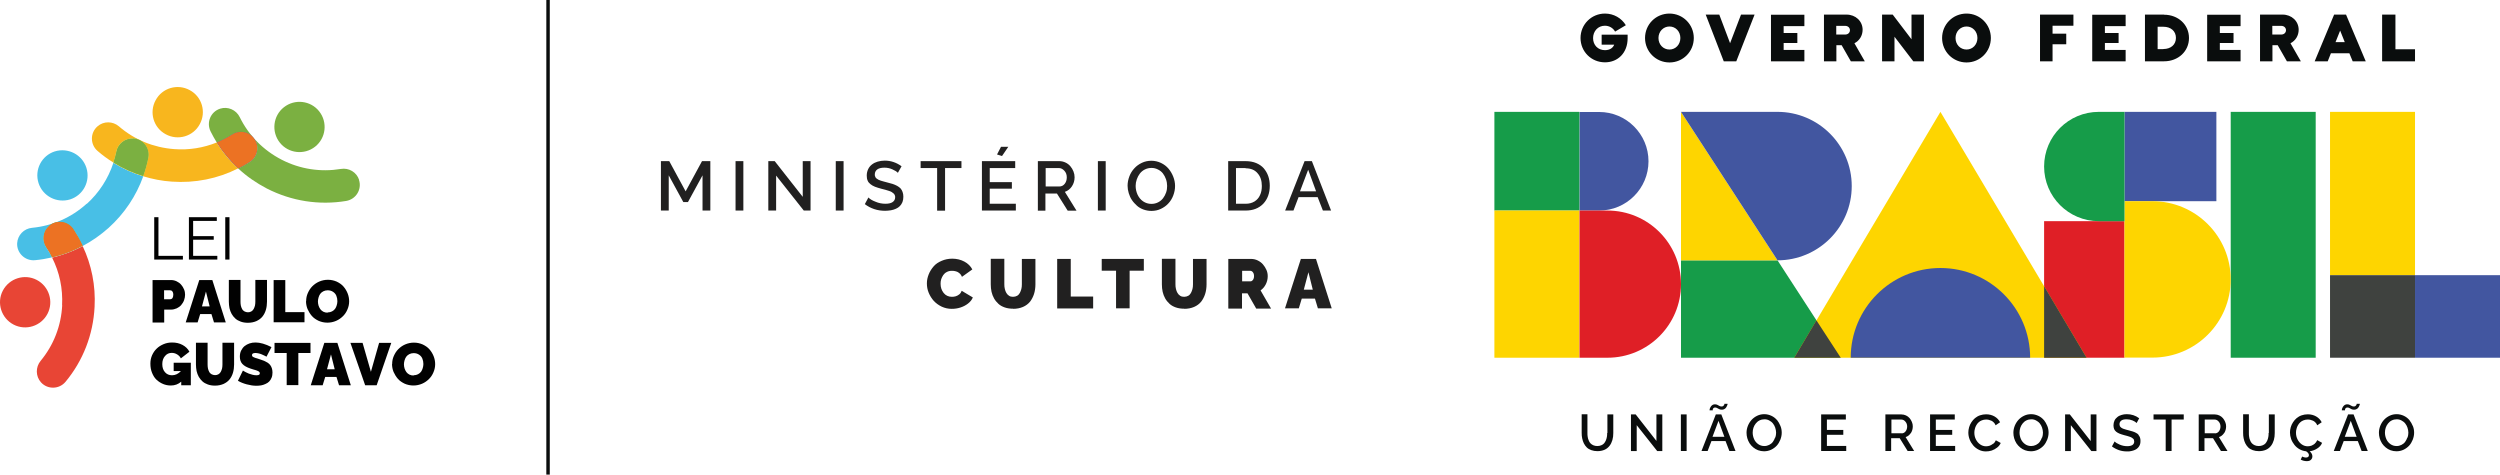 <svg xmlns="http://www.w3.org/2000/svg" id="Layer_2" data-name="Layer 2" viewBox="0 0 195.33 37.08"><defs><style>      .cls-1 {        fill: #f8b61e;      }      .cls-2 {        fill: #169c49;      }      .cls-3 {        fill: #4256a0;      }      .cls-4 {        fill: #212020;      }      .cls-5 {        fill: #3f423f;      }      .cls-6 {        fill: #fed500;      }      .cls-7 {        fill: #7bb041;      }      .cls-8 {        fill: #e84535;      }      .cls-9 {        fill: #34539e;      }      .cls-10 {        fill: #48bfe6;      }      .cls-11 {        fill: #ec7223;      }      .cls-12 {        fill: #4fab47;      }      .cls-13 {        fill: #010101;      }      .cls-14 {        fill: #df1f26;      }      .cls-15 {        fill: #0a0d0d;      }      .cls-16 {        fill: #fecf0c;      }      .cls-17 {        fill: none;        stroke: #0a0d0d;        stroke-miterlimit: 10;        stroke-width: .27px;      }    </style></defs><g id="Layer_1-2" data-name="Layer 1"><g><g><g><path class="cls-15" d="M125.57,33.83c0,.11,0,.21-.02.3-.02.1-.04.19-.08.28-.04.09-.09.17-.14.23-.06.06-.13.12-.22.15-.09.04-.2.06-.31.06s-.22-.02-.31-.06c-.09-.04-.16-.09-.22-.15-.06-.06-.11-.14-.14-.23-.04-.09-.07-.18-.08-.28-.02-.1-.02-.2-.02-.31v-1.45h-.45v1.45c0,.15.01.3.04.43.03.14.07.27.13.39.06.12.14.23.23.32.09.09.21.16.35.21.14.05.3.08.48.08.21,0,.4-.04.56-.11.16-.07.29-.18.39-.31.1-.13.17-.28.22-.45.05-.17.07-.35.07-.55v-1.45h-.46v1.45ZM129.42,34.45l-1.62-2.07h-.37v2.86h.45v-2.02l1.6,2.02h.4v-2.86h-.46v2.07ZM131.33,35.24h.45v-2.86h-.45v2.86ZM134.06,32.38l-1.12,2.86h.48l.3-.78h1.1l.3.78h.48l-1.11-2.86h-.43ZM133.8,34.13l.47-1.25.46,1.25h-.94ZM133.82,32s.01-.04.02-.06c.01-.03.03-.05.06-.07.03-.02.06-.03.11-.03.05,0,.1.01.15.04.05.03.11.06.17.09.06.03.13.04.2.04s.13-.01.18-.04c.06-.03.1-.06.13-.1.03-.04.06-.08.08-.13.02-.05.04-.09.05-.12,0-.03.01-.06.01-.07h-.25s0,.02,0,.03c0,.01,0,.03-.02.05,0,.02-.02.04-.04.06-.01.02-.04.03-.06.05-.03.01-.06.02-.1.02-.05,0-.11-.01-.16-.04-.06-.03-.11-.06-.17-.09-.06-.03-.12-.04-.19-.04-.06,0-.12.01-.17.04-.05.03-.09.06-.12.1-.03.04-.06.08-.08.13-.02.05-.04.09-.04.12,0,.03-.01.06-.01.08h.25s0-.02,0-.04M138.84,32.82c-.12-.14-.26-.25-.43-.33-.17-.08-.36-.13-.56-.13s-.38.04-.55.12c-.17.08-.32.19-.44.32-.12.13-.22.29-.29.46-.07.18-.11.36-.11.55,0,.15.02.29.06.43.04.14.1.27.18.4.08.12.18.23.29.32.11.09.24.17.38.22.14.05.3.08.46.08.19,0,.38-.04.55-.12.17-.08.32-.19.44-.32.12-.13.21-.29.28-.46.07-.18.11-.36.11-.55s-.03-.36-.1-.53c-.07-.17-.16-.33-.27-.47M138.69,34.19c-.04.12-.1.23-.17.33-.07.1-.17.18-.29.24-.12.06-.24.09-.38.09-.18,0-.34-.05-.48-.15-.14-.1-.25-.23-.32-.39-.07-.16-.11-.33-.11-.51,0-.13.02-.26.06-.38.04-.12.1-.23.18-.33.08-.1.17-.18.29-.24.12-.06.25-.09.39-.09s.26.03.37.09c.11.06.21.13.29.23.08.1.14.21.18.33.04.13.07.26.07.39s-.02.26-.06.38M142.74,33.97h1.28v-.38h-1.28v-.81h1.48v-.4h-1.93v2.86h1.96v-.4h-1.51v-.87ZM149.3,33.84c.1-.16.15-.33.15-.53,0-.11-.02-.23-.07-.34-.04-.11-.11-.21-.18-.3-.08-.09-.17-.16-.28-.21-.11-.05-.23-.08-.36-.08h-1.25v2.86h.45v-1h.67l.62,1h.51l-.67-1.09c.17-.05.3-.16.41-.32M148.57,33.85h-.79v-1.07h.77c.12,0,.23.05.32.16.09.1.14.23.14.38s-.04.27-.12.38c-.08.1-.18.16-.31.16M151.25,33.97h1.28v-.38h-1.28v-.81h1.48v-.4h-1.93v2.86h1.96v-.4h-1.51v-.87ZM155.74,34.66c-.09.07-.18.12-.27.16-.09.03-.19.05-.29.05-.17,0-.33-.05-.47-.15-.14-.1-.25-.23-.33-.39-.08-.16-.12-.33-.12-.52,0-.1.01-.2.04-.3.02-.1.06-.19.11-.28.05-.09.11-.17.18-.23.07-.07.16-.12.26-.16.1-.04.21-.06.32-.06.07,0,.14,0,.21.02.07.02.14.04.21.07.07.03.13.08.19.14.06.06.11.13.14.22l.35-.24c-.1-.19-.24-.34-.43-.45-.19-.11-.41-.17-.66-.17-.17,0-.33.03-.48.08-.15.05-.28.13-.39.22-.11.09-.2.2-.28.32-.08.12-.14.25-.18.39-.04.14-.06.28-.06.41,0,.18.03.36.1.54.07.18.16.33.28.47.12.14.26.25.44.34.17.09.36.13.55.13.15,0,.31-.02.46-.07.15-.05.29-.13.42-.23.13-.1.22-.22.28-.36l-.38-.21c-.05.11-.11.2-.2.27M159.69,32.82c-.12-.14-.26-.25-.43-.33-.17-.08-.36-.13-.56-.13s-.38.04-.55.12c-.17.08-.32.19-.44.32-.12.13-.22.29-.29.46-.07.18-.11.36-.11.55,0,.15.02.29.06.43.04.14.1.27.18.4.08.12.18.23.29.32.11.09.24.17.38.22.14.05.3.08.46.08.19,0,.38-.04.55-.12.17-.08.32-.19.44-.32.12-.13.21-.29.28-.46.07-.18.11-.36.11-.55s-.03-.36-.1-.53c-.07-.17-.16-.33-.27-.47M159.54,34.19c-.04.12-.1.23-.17.33-.07.1-.17.18-.29.24-.12.06-.25.09-.38.09-.18,0-.34-.05-.48-.15-.14-.1-.25-.23-.32-.39-.07-.16-.11-.33-.11-.51,0-.13.02-.26.06-.38.04-.12.1-.23.18-.33.08-.1.17-.18.29-.24.12-.06.25-.09.39-.09s.26.03.37.09c.11.06.21.13.29.23.08.1.14.21.18.33.04.13.07.26.07.39s-.02.26-.06.38M163.34,34.45l-1.62-2.07h-.37v2.86h.45v-2.02l1.6,2.02h.4v-2.86h-.45v2.07ZM167.09,33.97c-.05-.06-.12-.11-.2-.15-.08-.05-.17-.08-.26-.11-.09-.03-.2-.06-.32-.09-.08-.02-.14-.04-.19-.05-.05-.01-.1-.03-.16-.05-.06-.02-.1-.03-.13-.05-.03-.02-.06-.03-.1-.06-.03-.02-.06-.05-.07-.07-.02-.02-.03-.05-.04-.08-.01-.03-.02-.07-.02-.11,0-.13.05-.22.14-.29.09-.07.23-.1.42-.1.16,0,.31.03.46.09.15.06.25.13.32.2l.2-.37c-.29-.22-.62-.32-.97-.32-.15,0-.29.02-.41.06-.13.04-.24.09-.33.17-.09.07-.17.16-.22.27-.05.11-.08.24-.08.37,0,.11.02.21.05.29.03.08.09.15.16.21.08.06.16.11.26.15.1.04.22.08.37.12.1.02.17.05.23.06.06.02.12.04.19.06.07.02.12.05.16.07.04.02.07.05.11.08.04.03.06.07.07.1.01.04.02.08.02.13,0,.12-.05.21-.14.27-.1.06-.23.09-.41.09-.2,0-.39-.04-.58-.12-.19-.08-.32-.16-.4-.25l-.21.39c.16.12.35.22.55.29.2.07.41.1.63.1.12,0,.23,0,.33-.03.1-.02.2-.05.29-.09.09-.04.17-.1.23-.16.06-.06.11-.14.15-.23.04-.09.05-.19.05-.31,0-.1-.01-.19-.04-.27-.03-.08-.07-.15-.12-.2M168.25,32.78h.96v2.46h.46v-2.46h.95v-.4h-2.36v.4ZM173.78,33.84c.1-.16.15-.33.15-.53,0-.11-.02-.23-.07-.34-.04-.11-.11-.21-.18-.3-.08-.09-.17-.16-.28-.21-.11-.05-.23-.08-.36-.08h-1.25v2.86h.45v-1h.67l.62,1h.51l-.67-1.09c.17-.05.3-.16.41-.32M173.05,33.85h-.79v-1.07h.77c.12,0,.23.05.32.16.09.1.14.23.14.38s-.04.27-.12.38c-.08.1-.18.16-.31.16M177.25,33.83c0,.11,0,.21-.02.3-.02.1-.04.19-.08.28-.04.09-.09.17-.14.23-.06.06-.13.12-.22.15-.09.04-.2.06-.31.06s-.22-.02-.31-.06c-.09-.04-.16-.09-.22-.15-.06-.06-.11-.14-.14-.23-.04-.09-.07-.18-.08-.28-.02-.1-.02-.2-.02-.31v-1.45h-.45v1.45c0,.15.01.3.04.43.03.14.07.27.13.39.06.12.14.23.23.32.09.09.21.16.35.21.14.05.3.08.48.08.21,0,.4-.04.56-.11.16-.07.29-.18.39-.31.1-.13.17-.28.22-.45s.07-.35.07-.55v-1.45h-.46v1.45ZM180.87,34.66c-.09.07-.18.12-.27.16-.09.03-.19.05-.29.05-.17,0-.33-.05-.47-.15-.14-.1-.25-.23-.33-.39-.08-.16-.12-.33-.12-.52,0-.1.01-.2.04-.3.02-.1.06-.19.11-.28.05-.09.11-.17.18-.23.07-.07.16-.12.26-.16.1-.04.21-.06.32-.06.07,0,.14,0,.21.02.07.02.14.04.21.07.07.03.13.08.19.14.06.06.11.13.14.22l.35-.24c-.1-.19-.24-.34-.43-.45-.19-.11-.41-.17-.66-.17-.17,0-.33.03-.48.08-.15.05-.28.13-.39.22-.11.09-.2.2-.28.32-.08.12-.14.25-.18.39-.04.14-.06.28-.06.41,0,.17.03.34.09.51.06.17.15.32.26.46.11.14.24.25.4.34.16.09.33.14.51.16.14.09.22.19.22.3,0,.06-.02.11-.06.14-.04.03-.1.05-.18.05-.09,0-.18-.03-.29-.08l-.11.24c.15.08.31.12.47.12.14,0,.25-.03.32-.1.08-.07.12-.16.12-.28,0-.14-.07-.27-.21-.39.21-.03.41-.1.59-.22.18-.11.31-.26.38-.44l-.38-.21c-.05.11-.11.2-.2.27M183.46,32.38l-1.12,2.86h.48l.3-.78h1.1l.3.78h.48l-1.11-2.86h-.43ZM183.2,34.13l.47-1.25.46,1.25h-.94ZM183.22,32s.01-.04.02-.06c.01-.03.03-.05.06-.07.03-.02.06-.03.11-.03.05,0,.1.01.15.04.05.03.11.06.17.09.06.03.13.04.2.04s.13-.01.18-.04c.06-.03.1-.06.13-.1.03-.04.06-.08.08-.13.02-.05.04-.09.05-.12,0-.03.01-.06.01-.07h-.25s0,.02,0,.03c0,.01,0,.03-.02.05,0,.02-.02.04-.04.06-.01.02-.04.03-.06.05-.03.01-.06.02-.1.02-.05,0-.11-.01-.16-.04-.06-.03-.11-.06-.17-.09-.06-.03-.12-.04-.19-.04-.06,0-.12.01-.17.04-.05.03-.09.06-.12.1-.03.04-.06.08-.08.13-.02.05-.04.09-.04.12,0,.03-.01.06-.01.08h.25s0-.02,0-.04M188.52,33.29c-.07-.17-.16-.33-.27-.47-.12-.14-.26-.25-.43-.33-.17-.08-.36-.13-.56-.13s-.38.04-.55.12c-.17.08-.32.19-.44.32-.12.13-.22.29-.29.46-.07.18-.11.36-.11.55,0,.15.02.29.06.43.04.14.1.27.18.4.08.12.18.23.29.32.11.09.24.17.38.22.14.05.3.08.46.08.19,0,.38-.04.55-.12.17-.08.32-.19.44-.32.12-.13.21-.29.28-.46.07-.18.11-.36.11-.55s-.03-.36-.1-.53M188.09,34.19c-.04.12-.1.23-.17.33-.07.1-.17.18-.29.24-.12.06-.24.09-.38.09-.18,0-.34-.05-.48-.15-.14-.1-.25-.23-.32-.39-.07-.16-.11-.33-.11-.51,0-.13.02-.26.06-.38.04-.12.1-.23.18-.33.08-.1.17-.18.29-.24.12-.06.25-.09.39-.09s.26.03.37.09c.11.06.21.13.29.23.08.1.14.21.18.33.04.13.07.26.07.39s-.02.26-.06.38"></path><path class="cls-15" d="M125.14,3.49h.98c-.09.24-.33.43-.72.43-.55,0-.93-.4-.93-.94s.38-.97.92-.97c.34,0,.64.17.8.46l.84-.5c-.34-.56-.95-.91-1.63-.91-1.06,0-1.91.85-1.91,1.91s.84,1.9,1.91,1.9c1.01,0,1.77-.74,1.77-1.88v-.28h-2.03v.78ZM130.44,1.06c-1.07,0-1.91.85-1.91,1.91s.85,1.91,1.91,1.91,1.9-.85,1.9-1.91-.85-1.91-1.9-1.91M130.44,3.87c-.49,0-.86-.39-.86-.9s.38-.9.86-.9.85.39.85.9-.37.9-.85.9M135.18,3.39l-.85-2.25h-1.06l1.41,3.65h.98l1.43-3.65h-1.06l-.86,2.25ZM138.37,4.79h2.61v-.89h-1.62v-.54h1.07v-.78h-1.07v-.54h1.62v-.89h-2.61v3.65ZM145.53,2.33c0-.68-.55-1.19-1.26-1.19h-1.76v3.65h.97v-1.26h.41l.72,1.26h1.09l-.81-1.41c.39-.2.64-.59.64-1.06M144.16,2.7h-.69v-.68h.69c.24,0,.38.16.38.34s-.14.34-.38.34M149.35,3.07l-1.47-1.93h-.83v3.65h.97v-1.92l1.47,1.92h.83V1.14h-.97v1.93ZM153.65,1.06c-1.07,0-1.91.85-1.91,1.91s.85,1.91,1.91,1.91,1.9-.85,1.9-1.91-.85-1.91-1.9-1.91M153.65,3.87c-.49,0-.86-.39-.86-.9s.38-.9.86-.9.85.39.85.9-.37.9-.85.9M159.38,4.79h.99v-1.33h1.07v-.83h-1.07v-.62h1.63v-.87h-2.61v3.65ZM163.47,4.79h2.61v-.89h-1.62v-.54h1.07v-.78h-1.07v-.54h1.62v-.89h-2.61v3.65ZM169.08,1.14h-1.49v3.65h1.49c1.11,0,1.95-.78,1.95-1.82s-.84-1.82-1.95-1.82M169.03,3.84h-.45v-1.75h.45c.58,0,.98.34.98.87s-.4.87-.98.87M172.45,4.79h2.61v-.89h-1.62v-.54h1.07v-.78h-1.07v-.54h1.62v-.89h-2.61v3.65ZM179.6,2.33c0-.68-.55-1.19-1.26-1.19h-1.76v3.65h.97v-1.26h.41l.72,1.26h1.09l-.81-1.41c.39-.2.64-.59.64-1.06M178.23,2.7h-.69v-.68h.69c.24,0,.38.16.38.34s-.14.34-.38.34M182.37,1.14l-1.52,3.65h1.02l.25-.63h1.44l.26.63h1.02l-1.54-3.65h-.93ZM182.48,3.29l.36-.9.36.9h-.73ZM187.16,3.85V1.14h-1.04v3.65h2.57v-.94h-1.53Z"></path><rect class="cls-6" x="182.05" y="8.74" width="6.64" height="12.76"></rect><rect class="cls-3" x="188.69" y="21.5" width="6.64" height="6.45"></rect><rect class="cls-5" x="182.05" y="21.5" width="6.64" height="6.45"></rect><rect class="cls-2" x="174.29" y="8.74" width="6.64" height="19.21"></rect><rect class="cls-14" x="159.71" y="17.28" width="6.28" height="10.67"></rect><rect class="cls-3" x="165.99" y="8.74" width="7.18" height="6.98"></rect><path class="cls-6" d="M168.18,15.72h-2.19v12.22h2.19c3.38,0,6.11-2.74,6.11-6.11s-2.74-6.11-6.11-6.11"></path><path class="cls-2" d="M163.98,8.74c-2.36,0-4.27,1.91-4.27,4.27s1.91,4.27,4.27,4.27h2.01v-8.54h-2.01Z"></path><path class="cls-3" d="M123.41,16.45h1.54c2.13,0,3.85-1.73,3.85-3.85s-1.73-3.85-3.85-3.85h-1.54v7.71Z"></path><rect class="cls-2" x="116.76" y="8.74" width="6.64" height="7.71"></rect><rect class="cls-6" x="116.76" y="16.45" width="6.64" height="11.5"></rect><path class="cls-14" d="M125.59,16.45h-2.18v11.5h2.18c3.18,0,5.75-2.57,5.75-5.75s-2.57-5.75-5.75-5.75"></path><polygon class="cls-2" points="138.88 20.34 131.34 20.34 131.34 27.95 143.82 27.95 138.88 20.34"></polygon><polygon class="cls-6" points="138.88 20.34 131.34 8.74 131.34 20.34 138.88 20.34"></polygon><path class="cls-3" d="M138.88,8.74h-7.54l7.54,11.6c3.2,0,5.8-2.6,5.8-5.8s-2.6-5.8-5.8-5.8"></path><polygon class="cls-6" points="151.61 8.74 140.19 27.95 163.03 27.95 151.61 8.74"></polygon><polygon class="cls-5" points="159.71 22.36 159.71 27.95 163.03 27.95 159.71 22.36"></polygon><polygon class="cls-5" points="140.19 27.95 143.82 27.95 141.92 25.03 140.19 27.95"></polygon><path class="cls-3" d="M158.62,27.95c0-3.87-3.14-7.01-7.01-7.01s-7.01,3.14-7.01,7.01h14.01Z"></path></g><g><g><path class="cls-4" d="M54.89,16.45v-2.75l-1.14,2.09h-.36l-1.14-2.09v2.75h-.61v-3.86h.65l1.28,2.36,1.28-2.36h.65v3.86h-.62Z"></path><path class="cls-4" d="M57.47,16.45v-3.86h.61v3.86h-.61Z"></path><path class="cls-4" d="M60.64,13.72v2.73h-.61v-3.86h.5l2.19,2.79v-2.79h.61v3.86h-.53l-2.16-2.73Z"></path><path class="cls-4" d="M65.3,16.45v-3.86h.61v3.86h-.61Z"></path><path class="cls-4" d="M70.15,13.5c-.08-.09-.23-.18-.43-.27-.2-.09-.41-.13-.62-.13-.25,0-.44.05-.56.14-.12.09-.19.22-.19.39,0,.05,0,.1.02.14.01.04.03.08.05.11.02.03.06.06.1.09.04.03.09.06.13.08.04.02.1.04.18.07s.15.04.21.06c.07.02.15.04.26.07.17.04.32.08.44.12s.24.09.35.15.2.13.27.2c.07.08.12.17.16.28.04.11.06.23.06.37,0,.15-.02.29-.07.42-.05.12-.12.23-.2.31-.09.09-.19.16-.31.21s-.25.1-.39.12-.29.04-.45.04c-.29,0-.58-.04-.85-.13s-.52-.22-.74-.39l.28-.52c.11.12.29.23.55.33.25.11.51.16.78.16.24,0,.43-.04.56-.13.13-.09.2-.21.2-.37,0-.06,0-.12-.03-.17-.02-.05-.05-.1-.1-.14-.05-.04-.1-.08-.15-.11s-.12-.06-.22-.09c-.09-.03-.18-.06-.26-.08-.08-.02-.18-.05-.31-.08-.2-.05-.37-.11-.51-.16-.13-.05-.25-.12-.35-.2-.1-.08-.18-.17-.22-.28-.05-.11-.07-.24-.07-.39,0-.19.04-.35.11-.5.07-.15.17-.27.3-.37.13-.1.27-.17.44-.22.17-.05.36-.08.56-.08.47,0,.91.15,1.31.44l-.28.5Z"></path><path class="cls-4" d="M75.12,13.13h-1.28v3.33h-.62v-3.33h-1.29v-.54h3.19v.54Z"></path><path class="cls-4" d="M79.37,15.91v.54h-2.65v-3.86h2.6v.54h-1.99v1.1h1.73v.51h-1.73v1.18h2.04ZM78.29,12.19l-.39-.12.31-.6h.57l-.49.72Z"></path><path class="cls-4" d="M81.09,16.45v-3.86h1.68c.17,0,.33.04.48.11.15.07.28.17.38.29.1.12.18.25.24.4.06.15.09.3.09.46,0,.26-.07.5-.21.71-.14.21-.32.35-.55.43l.91,1.47h-.69l-.84-1.34h-.9v1.34h-.61ZM81.7,14.57h1.07c.17,0,.31-.07.42-.21s.16-.31.16-.51-.06-.37-.19-.51-.27-.21-.43-.21h-1.03v1.44Z"></path><path class="cls-4" d="M85.78,16.45v-3.86h.61v3.86h-.61Z"></path><path class="cls-4" d="M88.1,14.52c0-.26.05-.5.14-.74.09-.24.22-.45.39-.63.16-.18.36-.32.59-.43s.48-.16.74-.16.52.06.75.17.43.26.59.45c.16.19.28.4.37.63s.14.47.14.72c0,.26-.05.5-.14.74-.09.24-.22.45-.38.62-.16.18-.36.32-.59.43-.23.11-.48.16-.74.16-.22,0-.42-.04-.62-.11-.19-.07-.37-.17-.51-.3s-.28-.27-.39-.44c-.11-.16-.19-.34-.25-.54s-.09-.39-.09-.58ZM89.96,15.93c.19,0,.36-.04.52-.12.16-.08.29-.19.39-.32.1-.13.18-.28.24-.45.06-.17.08-.34.08-.51s-.03-.36-.09-.53c-.06-.17-.14-.32-.24-.45s-.23-.23-.39-.31c-.16-.08-.32-.12-.5-.12s-.36.04-.52.12c-.16.08-.29.19-.39.32-.1.13-.18.28-.24.45-.06.17-.09.34-.09.51,0,.24.05.47.15.69.1.21.24.39.43.52s.41.2.65.2Z"></path><path class="cls-4" d="M95.96,16.45v-3.86h1.37c.3,0,.58.05.82.15.24.1.44.24.59.41.15.18.27.38.35.61.08.23.12.48.12.75,0,.58-.17,1.05-.51,1.41-.34.35-.8.53-1.37.53h-1.37ZM97.33,13.13h-.76v2.79h.76c.27,0,.49-.06.69-.18.19-.12.34-.29.43-.5.1-.21.14-.45.14-.71,0-.41-.11-.75-.34-1-.22-.26-.53-.38-.93-.38Z"></path><path class="cls-4" d="M101.92,12.59h.58l1.5,3.86h-.64l-.41-1.05h-1.49l-.4,1.05h-.65l1.52-3.86ZM102.83,14.95l-.62-1.69-.64,1.69h1.26Z"></path></g><g><path class="cls-4" d="M74.39,20.21c.36,0,.68.08.96.23.28.15.49.36.62.61l-.81.58c-.04-.09-.08-.17-.14-.23-.06-.06-.13-.11-.2-.15-.07-.03-.15-.06-.22-.07-.07-.02-.15-.02-.23-.02-.15,0-.28.03-.39.09-.12.06-.21.14-.28.24-.07.1-.12.21-.16.32-.04.12-.05.24-.05.36,0,.28.08.52.24.72.16.2.38.3.64.3.1,0,.2-.01.3-.04.1-.03.19-.08.28-.15.09-.07.15-.17.19-.28l.87.52c-.07.18-.2.34-.38.48-.18.14-.38.24-.6.31-.22.07-.44.1-.67.1-.28,0-.54-.06-.78-.17-.25-.12-.45-.27-.62-.45-.17-.19-.3-.4-.4-.64-.1-.24-.14-.48-.14-.73s.05-.47.14-.7c.09-.23.22-.43.38-.62s.37-.33.63-.44c.25-.11.53-.17.83-.17Z"></path><path class="cls-4" d="M79.16,24.12c-.24,0-.46-.03-.66-.1-.2-.07-.36-.16-.49-.28-.13-.12-.25-.26-.34-.42-.09-.16-.16-.34-.2-.52s-.06-.38-.06-.59v-1.99h1.06v1.99c0,.13.01.26.04.37.03.11.06.22.12.31.05.09.12.16.21.22s.19.08.31.08.23-.03.32-.08c.09-.05.16-.13.21-.22.05-.09.09-.2.12-.31.03-.11.04-.23.04-.36v-1.99h1.06v1.99c0,.27-.04.53-.11.75s-.18.43-.31.6c-.14.17-.32.31-.55.41-.23.1-.49.15-.78.15Z"></path><path class="cls-4" d="M82.6,24.09v-3.86h1.06v2.94h1.75v.93h-2.81Z"></path><path class="cls-4" d="M89.37,21.15h-1.11v2.94h-1.06v-2.94h-1.12v-.92h3.29v.92Z"></path><path class="cls-4" d="M92.53,24.12c-.24,0-.46-.03-.66-.1-.2-.07-.36-.16-.49-.28-.13-.12-.25-.26-.34-.42-.09-.16-.16-.34-.2-.52s-.06-.38-.06-.59v-1.99h1.06v1.99c0,.13.01.26.04.37.03.11.06.22.12.31.05.09.12.16.21.22s.19.08.31.08.23-.03.32-.08c.09-.05.16-.13.21-.22.05-.09.09-.2.12-.31.03-.11.04-.23.04-.36v-1.99h1.06v1.99c0,.27-.04.53-.11.75s-.18.43-.31.6c-.14.17-.32.31-.55.41-.23.1-.49.15-.78.15Z"></path><path class="cls-4" d="M95.97,24.09v-3.86h1.78c.18,0,.36.04.52.12s.3.18.41.31c.11.13.2.27.27.43.07.16.1.32.1.49,0,.22-.05.43-.15.63s-.23.35-.41.48l.82,1.42h-1.16l-.68-1.19h-.43v1.19h-1.06ZM97.04,21.98h.67c.07,0,.13-.04.19-.11.05-.08.08-.17.08-.3s-.03-.22-.09-.3c-.06-.08-.13-.11-.2-.11h-.64v.83Z"></path><path class="cls-4" d="M101.63,20.23h1.19l1.23,3.86h-1.08l-.23-.76h-1.03l-.23.76h-1.08l1.24-3.86ZM102.57,22.63l-.34-1.36-.36,1.36h.7Z"></path></g></g></g><g><g><path class="cls-13" d="M12.05,20.28v-3.31h.33v3.02h1.91v.29h-2.23Z"></path><path class="cls-13" d="M16.98,19.99v.29h-2.22v-3.31h2.18v.29h-1.85v1.19h1.61v.28h-1.61v1.26h1.89Z"></path><path class="cls-13" d="M17.6,20.28v-3.31h.33v3.31h-.33Z"></path><path class="cls-13" d="M11.92,25.19v-3.31h1.43c.16,0,.3.03.45.1.14.07.26.15.35.26.1.11.17.23.23.37.06.14.08.28.08.42s-.03.29-.08.43c-.05.14-.13.26-.22.37-.09.11-.21.19-.35.26-.14.06-.29.1-.44.1h-.54v1.01h-.91ZM12.83,23.38h.48c.06,0,.12-.03.16-.08.04-.06.07-.15.07-.27s-.03-.21-.08-.27c-.05-.06-.11-.08-.18-.08h-.46v.71Z"></path><path class="cls-13" d="M15.58,21.88h1.01l1.05,3.31h-.92l-.2-.65h-.88l-.2.65h-.93l1.06-3.31ZM16.38,23.94l-.29-1.16-.31,1.16h.6Z"></path><path class="cls-13" d="M19.37,25.22c-.21,0-.39-.03-.56-.09-.17-.06-.31-.14-.42-.24-.11-.1-.21-.22-.29-.36-.08-.14-.13-.29-.17-.45-.03-.16-.05-.33-.05-.51v-1.7h.91v1.7c0,.11.01.22.03.32.02.1.06.18.1.26.04.08.11.14.18.18.08.04.17.07.27.07s.19-.02.27-.07.14-.11.18-.19c.04-.08.08-.17.1-.26.02-.1.03-.2.03-.31v-1.7h.91v1.7c0,.23-.03.45-.09.65-.06.2-.15.37-.27.52-.12.15-.28.26-.47.35-.19.08-.41.13-.66.13Z"></path><path class="cls-13" d="M21.38,25.19v-3.31h.91v2.51h1.5v.79h-2.41Z"></path><path class="cls-13" d="M23.92,23.53c0-.22.04-.43.13-.63s.2-.38.35-.53c.15-.15.33-.28.54-.37.21-.09.44-.14.68-.14s.47.05.68.14c.21.1.39.22.53.38.14.16.25.34.33.54.08.2.12.41.12.62s-.04.42-.13.63c-.08.2-.2.38-.35.53-.15.15-.33.28-.54.37-.21.09-.44.14-.68.14s-.47-.05-.68-.14c-.21-.1-.39-.22-.53-.38-.14-.16-.25-.34-.34-.54-.08-.2-.12-.41-.12-.62ZM25.6,24.41c.13,0,.24-.03.34-.08.1-.05.18-.12.24-.2.06-.08.1-.18.13-.28.03-.1.05-.21.05-.32,0-.15-.03-.3-.08-.42-.05-.13-.14-.23-.26-.31-.12-.08-.26-.12-.42-.12-.13,0-.24.03-.34.08-.1.05-.18.12-.24.2-.06.08-.1.18-.13.28-.03.1-.05.21-.05.32s.02.22.05.32c.03.1.08.19.14.28.06.08.14.15.24.2.1.05.21.07.33.07Z"></path><path class="cls-13" d="M13.55,28.34h1.36v1.76h-.75v-.28c-.23.2-.5.3-.81.3-.22,0-.42-.04-.61-.12-.19-.08-.36-.19-.51-.33-.15-.14-.26-.32-.35-.54-.09-.22-.13-.46-.13-.72,0-.23.04-.44.13-.65.09-.2.21-.38.36-.52.15-.15.33-.26.54-.35.21-.09.43-.13.67-.13.3,0,.57.06.81.19.24.13.42.3.54.53l-.67.52c-.06-.13-.16-.23-.29-.31-.13-.08-.27-.12-.42-.12-.22,0-.39.08-.53.25-.14.16-.21.37-.21.63s.07.47.21.63c.14.16.32.24.55.24.26,0,.49-.11.7-.33h-.57v-.65Z"></path><path class="cls-13" d="M16.8,30.13c-.21,0-.39-.03-.56-.09-.17-.06-.31-.14-.42-.24-.11-.1-.21-.22-.29-.36-.08-.14-.13-.29-.17-.45-.03-.16-.05-.33-.05-.51v-1.7h.91v1.7c0,.11.01.22.03.32.02.1.06.18.1.26.04.08.11.14.18.18.08.04.17.07.27.07s.19-.02.27-.07.14-.11.18-.19c.04-.08.08-.17.1-.26.02-.1.03-.2.03-.31v-1.7h.91v1.7c0,.23-.03.45-.09.65-.06.2-.15.37-.27.52-.12.15-.28.26-.47.35-.19.08-.41.13-.66.13Z"></path><path class="cls-13" d="M20.82,27.87s-.03-.02-.05-.03c-.02-.01-.07-.04-.14-.07-.07-.03-.14-.07-.2-.09-.07-.03-.14-.05-.23-.07-.09-.02-.17-.03-.24-.03-.18,0-.27.05-.27.16,0,.02,0,.05.01.07,0,.02.02.04.04.05.02.02.04.03.06.04.02.01.05.03.09.04.04.02.08.03.11.04.03,0,.08.02.14.04.06.02.11.03.15.05.13.04.25.08.34.12.09.04.18.09.27.14.09.06.16.12.21.19s.1.15.13.25c.03.1.05.2.05.33,0,.15-.02.29-.07.41-.05.12-.11.22-.19.3-.08.08-.17.14-.29.19-.11.05-.22.09-.34.11s-.24.03-.37.03c-.24,0-.49-.04-.75-.11-.26-.07-.49-.16-.69-.28l.39-.8s.04.02.06.04c.03.02.08.04.16.09.08.04.16.08.24.11.08.03.18.06.29.09.11.03.21.04.31.04.18,0,.26-.05.26-.15,0-.04-.01-.07-.03-.1-.02-.03-.06-.05-.11-.08-.05-.02-.1-.04-.15-.06-.05-.02-.12-.04-.21-.06-.09-.03-.16-.05-.22-.07-.3-.1-.51-.22-.64-.36-.13-.14-.2-.33-.2-.57,0-.18.03-.34.1-.48.07-.14.16-.26.27-.35.11-.09.25-.16.39-.21.15-.05.3-.07.47-.07.35,0,.77.12,1.24.36l-.39.75Z"></path><path class="cls-13" d="M24.26,27.58h-.95v2.51h-.91v-2.51h-.95v-.79h2.81v.79Z"></path><path class="cls-13" d="M25.35,26.79h1.01l1.05,3.31h-.92l-.2-.65h-.88l-.2.65h-.93l1.06-3.31ZM26.15,28.85l-.29-1.16-.31,1.16h.6Z"></path><path class="cls-13" d="M28.33,26.79l.65,2.26.64-2.26h.95l-1.14,3.31h-.9l-1.15-3.31h.96Z"></path><path class="cls-13" d="M30.64,28.44c0-.22.04-.43.13-.63s.2-.38.35-.53c.15-.15.33-.28.54-.37.21-.09.44-.14.68-.14s.47.05.68.14c.21.1.39.22.53.38.14.16.25.34.33.54.08.2.12.41.12.62s-.04.42-.13.63c-.08.2-.2.38-.35.53-.15.15-.33.28-.54.37-.21.09-.44.14-.68.14s-.47-.05-.68-.14c-.21-.1-.39-.22-.53-.38-.14-.16-.25-.34-.34-.54-.08-.2-.12-.41-.12-.62ZM32.32,29.32c.13,0,.24-.03.34-.08.1-.05.18-.12.24-.2.06-.08.1-.18.13-.28.03-.1.05-.21.05-.32,0-.15-.03-.3-.08-.42-.05-.13-.14-.23-.26-.31-.12-.08-.26-.12-.42-.12-.13,0-.24.03-.34.08-.1.05-.18.12-.24.2-.06.08-.1.18-.13.28-.03.1-.05.21-.05.32s.02.22.05.32c.03.1.08.19.14.28.06.08.14.15.24.2.1.05.21.07.33.07Z"></path></g><path class="cls-8" d="M4.86,23.84c-.08,1.62-.67,3.13-1.69,4.36-.4.49-.39,1.2.03,1.67.52.58,1.43.55,1.92-.04,1.37-1.65,2.16-3.68,2.27-5.85.09-1.67-.24-3.29-.93-4.75-.75.4-1.56.7-2.39.9.58,1.14.85,2.42.78,3.73Z"></path><path class="cls-8" d="M3.71,24.52c.5-.96.12-2.15-.84-2.65-.96-.5-2.15-.12-2.65.84s-.12,2.15.84,2.65c.96.5,2.15.12,2.65-.84Z"></path><path class="cls-10" d="M6.78,15.91c-1.2,1.09-2.69,1.74-4.28,1.89-.63.06-1.12.57-1.16,1.2-.04.77.62,1.4,1.39,1.33.45-.04.9-.12,1.34-.22-.14-.27-.29-.53-.45-.78-.35-.53-.27-1.23.2-1.65.58-.52,1.48-.41,1.91.24.28.42.52.85.73,1.3.72-.38,1.4-.86,2.02-1.41,1.24-1.12,2.16-2.5,2.71-4.03-.82-.25-1.6-.61-2.33-1.06-.4,1.22-1.11,2.33-2.08,3.21Z"></path><path class="cls-12" d="M3.82,17.67c-.47.42-.55,1.13-.2,1.65.17.25.32.51.45.78.83-.19,1.63-.49,2.39-.9-.21-.45-.46-.88-.73-1.3-.43-.64-1.33-.76-1.91-.24Z"></path><path class="cls-11" d="M3.82,17.67c-.47.42-.55,1.13-.2,1.65.17.25.32.51.45.78.83-.19,1.63-.49,2.39-.9-.21-.45-.46-.88-.73-1.3-.43-.64-1.33-.76-1.91-.24Z"></path><path class="cls-10" d="M5.48,15.58c1.03-.33,1.6-1.43,1.27-2.47-.33-1.03-1.43-1.6-2.47-1.28-1.03.33-1.6,1.43-1.27,2.47.33,1.03,1.43,1.6,2.47,1.28Z"></path><path class="cls-1" d="M16.94,11.13c-1.04.42-2.18.61-3.33.52-1.62-.12-3.12-.74-4.32-1.78-.48-.41-1.19-.42-1.67,0-.59.51-.58,1.42,0,1.92.39.34.8.64,1.24.91.09-.28.17-.56.23-.85.12-.62.68-1.06,1.31-1.03.77.04,1.33.76,1.18,1.52-.1.49-.23.96-.4,1.43.72.22,1.47.37,2.24.42,1.82.13,3.6-.23,5.18-1.03-.65-.6-1.21-1.28-1.67-2.03Z"></path><path class="cls-16" d="M10.4,10.82c-.63-.03-1.19.41-1.31,1.03-.06.29-.14.57-.23.85.72.45,1.51.81,2.33,1.06.17-.46.3-.94.4-1.43.15-.76-.41-1.48-1.18-1.52Z"></path><path class="cls-7" d="M10.4,10.82c-.63-.03-1.19.41-1.31,1.03-.06.29-.14.57-.23.85.72.45,1.51.81,2.33,1.06.17-.46.3-.94.4-1.43.15-.76-.41-1.48-1.18-1.52Z"></path><path class="cls-1" d="M12.95,10.49c.95.52,2.15.17,2.66-.79.52-.95.17-2.15-.79-2.66-.95-.52-2.15-.17-2.66.79-.52.95-.17,2.15.79,2.66Z"></path><path class="cls-7" d="M28.06,14.06c-.19-.6-.8-.97-1.43-.86-1.57.26-3.18.02-4.62-.72-1.44-.74-2.58-1.9-3.28-3.33-.28-.57-.93-.85-1.53-.66-.74.24-1.09,1.07-.75,1.77.15.3.31.59.49.88.42-.17.82-.38,1.2-.62.53-.34,1.24-.24,1.65.23.51.59.37,1.48-.28,1.9-.29.19-.6.36-.9.51.66.62,1.42,1.14,2.24,1.57,1.94.99,4.09,1.32,6.2.97.76-.13,1.24-.9,1-1.64Z"></path><path class="cls-9" d="M19.79,10.74c-.41-.48-1.12-.58-1.65-.23-.38.24-.79.45-1.2.62.47.75,1.03,1.43,1.67,2.03.31-.15.61-.32.9-.51.65-.42.79-1.32.28-1.9Z"></path><path class="cls-11" d="M19.79,10.74c-.41-.48-1.12-.58-1.65-.23-.38.24-.79.45-1.2.62.47.75,1.03,1.43,1.67,2.03.31-.15.61-.32.9-.51.65-.42.79-1.32.28-1.9Z"></path><path class="cls-7" d="M24.62,11.46c.85-.67.99-1.91.32-2.76-.67-.85-1.91-.99-2.76-.32-.85.67-.99,1.91-.32,2.76.67.85,1.91.99,2.76.32Z"></path></g><line class="cls-17" x1="42.82" x2="42.82" y2="37.08"></line></g></g></svg>